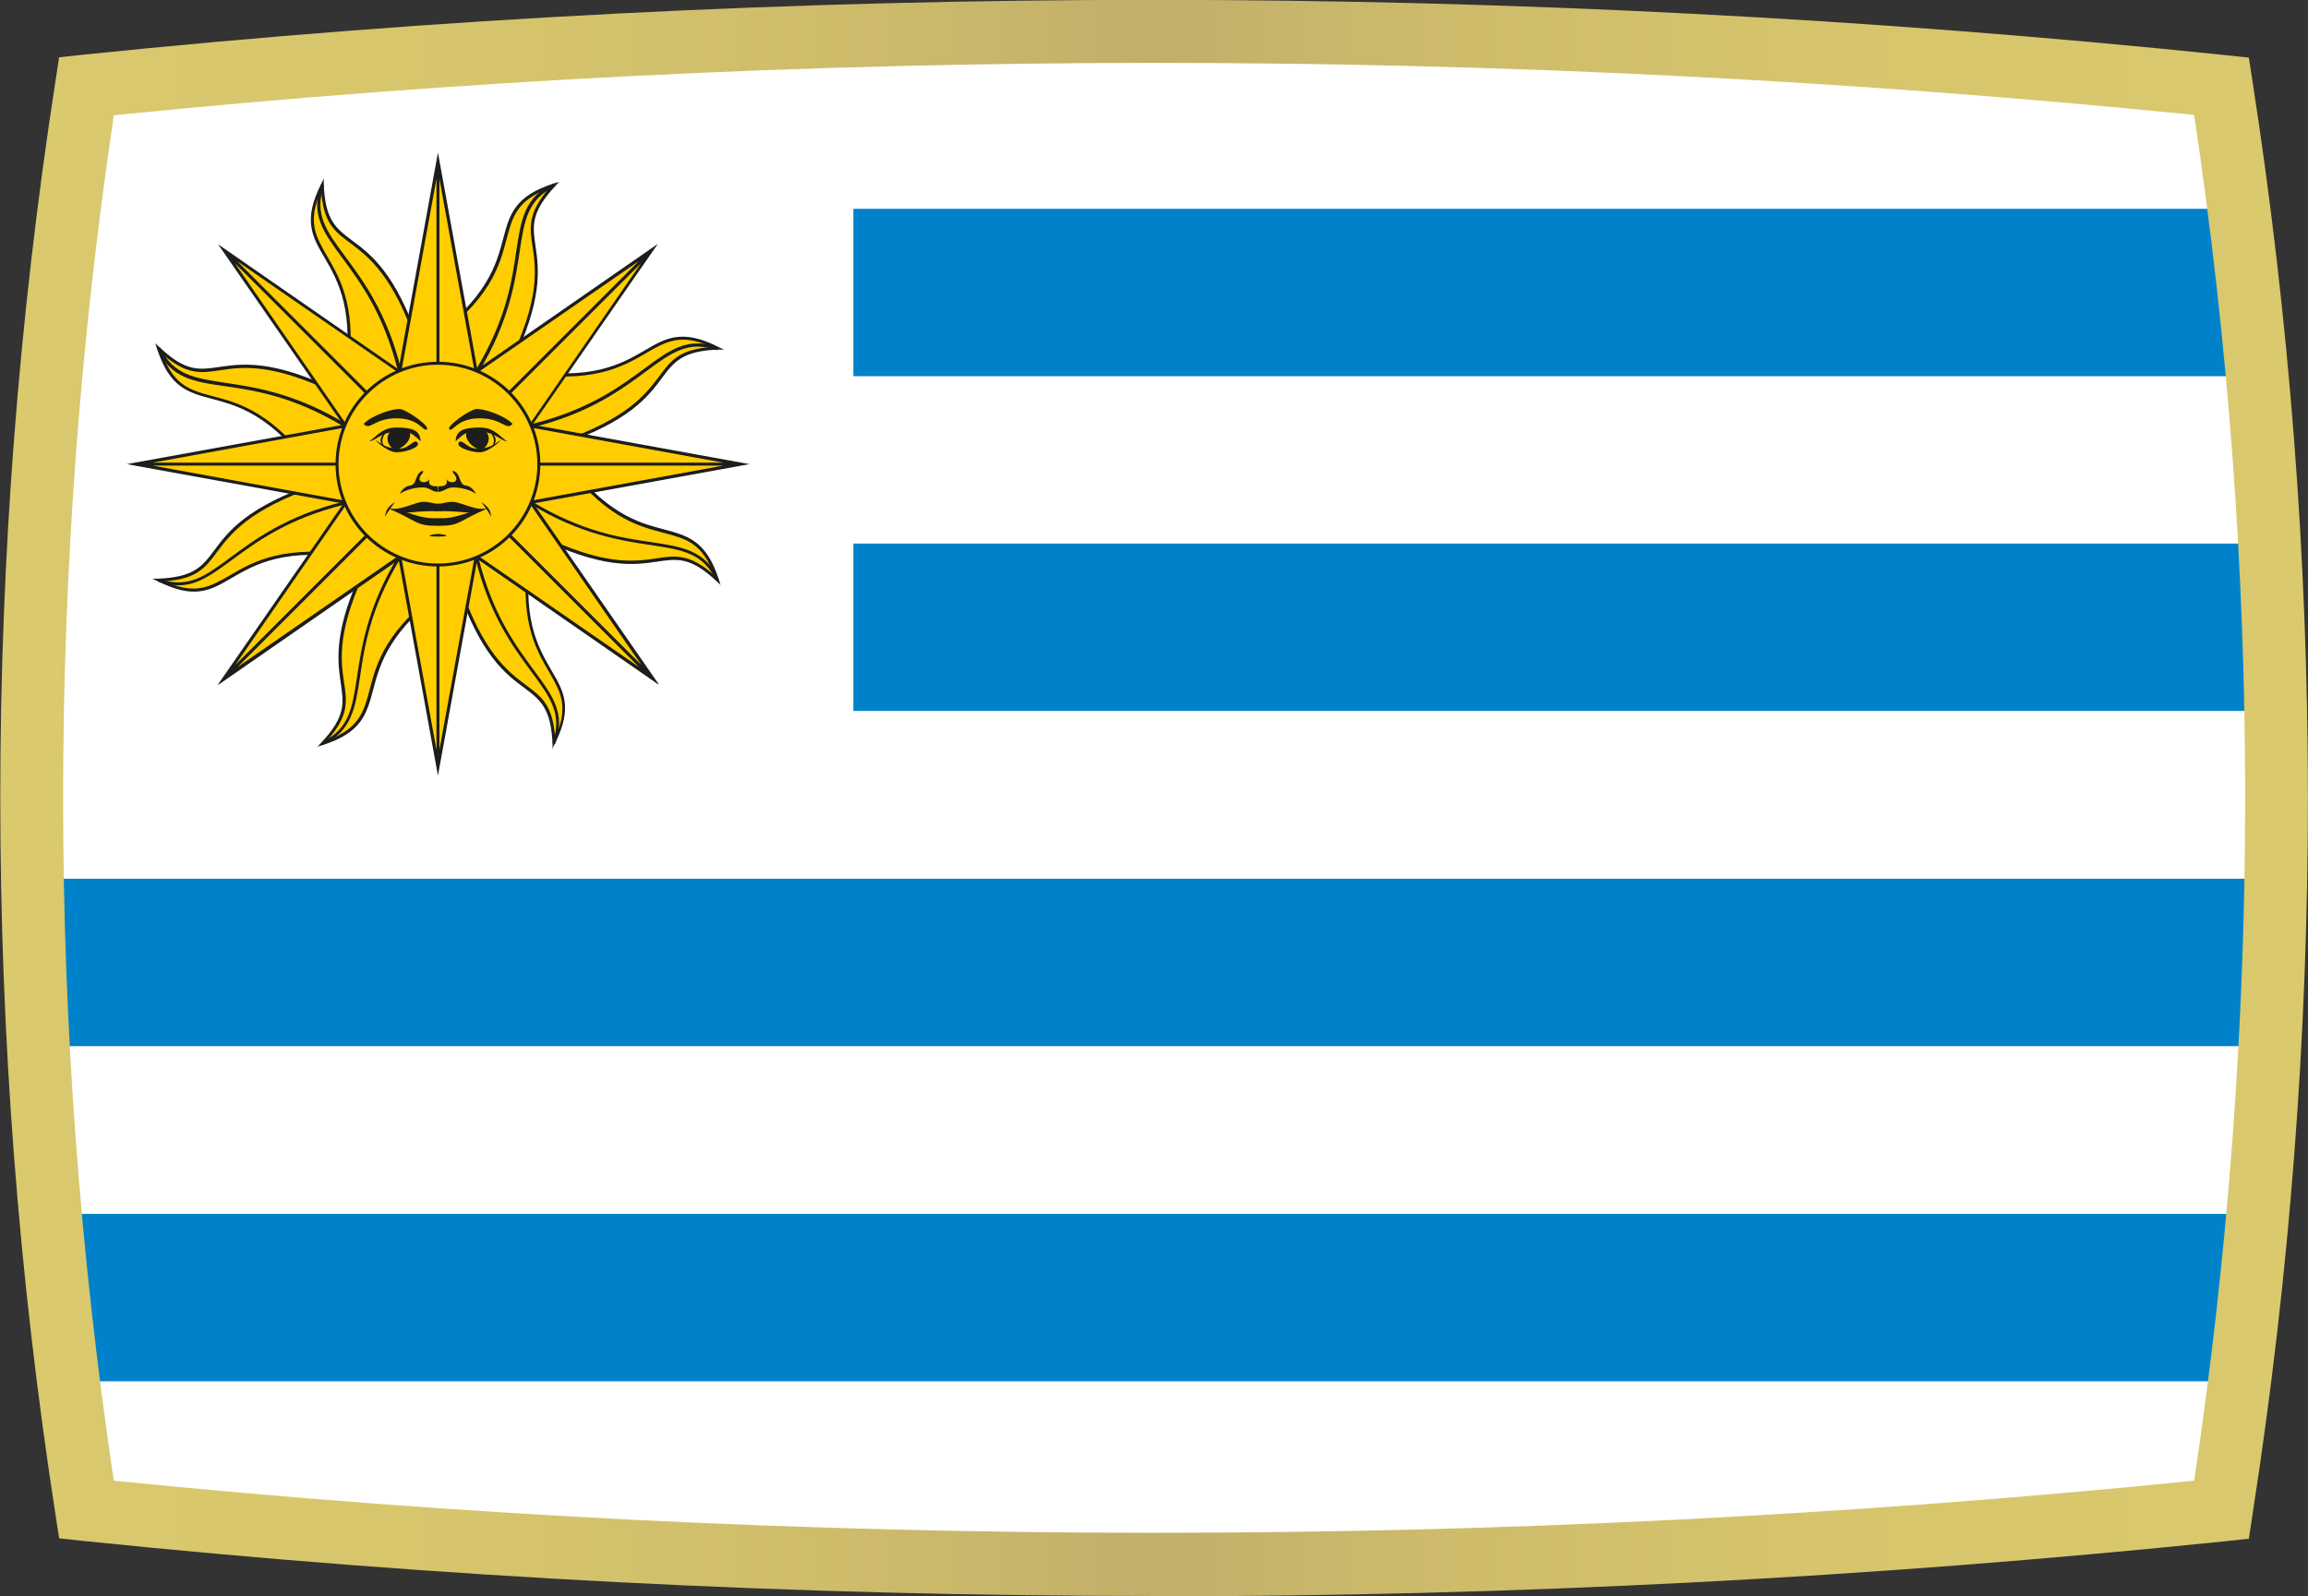 <svg id="Layer_2" xmlns="http://www.w3.org/2000/svg" xmlns:xlink="http://www.w3.org/1999/xlink" viewBox="0 0 62.45 43.19"><rect x="0" y="0" width="62.45" height="43.19" fill="#333333" stroke="none"/><defs><style>.cls-1{fill:none;}.cls-2{clip-path:url(#clippath);}.cls-3{fill:#0082ca;}.cls-4{fill:#fff;}.cls-5{fill:#ffcd00;}.cls-6{fill:#c7c6bd;}.cls-7{fill:#1d1d1b;}.cls-8{fill:url(#Dégradé_sans_nom_3);}</style><clipPath id="clippath"><path class="cls-1" d="M59.44,40.22v.08c-3.61,.37-7.22,.67-10.83,.91-1.2,.08-2.41,.15-3.61,.21-4.81,.25-9.63,.37-14.46,.37s-9.64-.12-14.46-.37c-1.2-.06-2.41-.13-3.61-.21-3.61-.23-7.22-.54-10.82-.91-.56-3.59-.95-7.2-1.2-10.81-.08-1.21-.15-2.41-.19-3.62-.06-1.61-.09-3.22-.09-4.83s.03-3.22,.09-4.83c.05-1.21,.11-2.41,.19-3.62,.24-3.61,.64-7.22,1.2-10.81C20.86-.21,40.22-.21,59.43,1.78c1.98,12.74,1.98,25.7,.01,38.44Z"></path></clipPath><linearGradient id="Dégradé_sans_nom_3" x1="0" y1="21.6" x2="62.45" y2="21.6" gradientUnits="userSpaceOnUse"><stop offset="0" stop-color="#dac96d"></stop><stop offset=".21" stop-color="#d6c56c"></stop><stop offset=".38" stop-color="#cdbb6b"></stop><stop offset=".5" stop-color="#c1af6a"></stop><stop offset=".62" stop-color="#cdbb6b"></stop><stop offset=".79" stop-color="#d6c56c"></stop><stop offset="1" stop-color="#dac96d"></stop></linearGradient></defs><g id="Background"><g><g class="cls-2"><g><path class="cls-1" d="M-3.02-.93V43.01H62.89V-.93H-3.02ZM59.44,40.22v.08c-3.61,.37-7.22,.67-10.83,.91-1.2,.08-2.41,.15-3.61,.21-4.81,.25-9.63,.37-14.46,.37s-9.64-.12-14.46-.37c-1.2-.06-2.41-.13-3.61-.21-3.61-.23-7.22-.54-10.82-.91-.56-3.59-.95-7.2-1.2-10.81-.08-1.21-.15-2.41-.19-3.62-.06-1.61-.09-3.22-.09-4.83s.03-3.22,.09-4.83c.05-1.21,.11-2.41,.19-3.62,.24-3.61,.64-7.22,1.2-10.81C20.86-.21,40.22-.21,59.43,1.78c1.98,12.74,1.98,25.7,.01,38.44Z"></path><path class="cls-6" d="M.26,25.86c.05,1.21,.11,2.41,.19,3.62-.08-1.21-.15-2.41-.19-3.62Z"></path><path class="cls-6" d="M.26,16.21c.05-1.21,.11-2.41,.19-3.62-.08,1.21-.15,2.41-.19,3.62Z"></path></g><g><rect class="cls-4" x="-1.69" y="0" width="65.61" height="43.74"></rect><path class="cls-7" d="M63.93,43.76H-1.7V0H63.93V43.76Zm-65.61-.02H63.91V.02H-1.68V43.74Z"></path></g><g><rect class="cls-4" x=".41" y="1.12" width="61.17" height="40.78"></rect><path class="cls-5" d="M11.85,12.56l.24,3.32c-3.07,2.22-1.2,3.53-3.37,4.24,1.45-1.55-.44-1.53,1.21-4.87"></path><path class="cls-7" d="M8.58,20.22l.11-.12c.67-.71,.61-1.07,.53-1.62-.09-.61-.21-1.46,.67-3.24l.08,.04c-.87,1.76-.75,2.59-.66,3.19,.08,.52,.13,.9-.45,1.56,.86-.32,.98-.76,1.14-1.36,.19-.73,.43-1.64,2.05-2.81l-.23-3.3h.08s.24,3.34,.24,3.34h-.02c-1.61,1.18-1.84,2.07-2.03,2.79-.17,.63-.3,1.13-1.35,1.47l-.16,.05Z"></path><path class="cls-7" d="M8.74,20.17l-.04-.08c.75-.36,.83-.92,.96-1.77,.12-.8,.28-1.89,1.11-3.26l.07,.04c-.82,1.36-.98,2.39-1.1,3.23-.13,.84-.22,1.45-1.01,1.83"></path><path class="cls-5" d="M11.85,12.56l-.24-3.32c3.07-2.22,1.2-3.53,3.37-4.25-1.45,1.55,.44,1.53-1.21,4.87"></path><path class="cls-7" d="M11.81,12.57l-.24-3.34h.02c1.61-1.18,1.84-2.07,2.03-2.79,.17-.63,.3-1.13,1.35-1.47l.16-.05-.11,.12c-.66,.71-.61,1.07-.53,1.62,.09,.61,.21,1.46-.67,3.24l-.07-.04c.87-1.76,.75-2.59,.66-3.19-.08-.52-.13-.9,.44-1.57-.86,.32-.98,.76-1.14,1.36-.19,.73-.43,1.64-2.05,2.81l.23,3.3h-.08Z"></path><path class="cls-7" d="M12.94,10.06l-.07-.04c.82-1.36,.98-2.39,1.1-3.23,.13-.85,.22-1.46,1.01-1.83l.04,.08c-.75,.36-.83,.92-.96,1.77-.12,.8-.28,1.89-1.11,3.26"></path><path class="cls-5" d="M11.85,12.56l-3.32,.24c-2.22-3.07-3.53-1.2-4.24-3.37,1.55,1.45,1.53-.44,4.87,1.21"></path><path class="cls-7" d="M8.51,12.84v-.02c-1.18-1.61-2.07-1.84-2.79-2.03-.63-.17-1.13-.3-1.47-1.35l-.05-.15,.12,.11c.71,.67,1.07,.61,1.62,.53,.61-.09,1.46-.21,3.24,.67l-.04,.08c-1.76-.87-2.59-.75-3.19-.66-.52,.08-.9,.13-1.56-.44,.32,.86,.76,.98,1.36,1.14,.73,.19,1.64,.43,2.81,2.05l3.3-.23v.08s-3.34,.24-3.34,.24Z"></path><path class="cls-7" d="M9.31,11.55c-1.36-.82-2.39-.98-3.23-1.1-.85-.12-1.46-.22-1.83-1.01l.08-.04c.36,.75,.92,.83,1.77,.96,.8,.12,1.89,.28,3.26,1.11l-.04,.07Z"></path><path class="cls-5" d="M11.85,12.56l3.32-.24c2.22,3.07,3.53,1.2,4.24,3.37-1.55-1.45-1.53,.44-4.87-1.21"></path><path class="cls-7" d="M19.51,15.84l-.12-.11c-.71-.67-1.07-.61-1.62-.53-.61,.09-1.46,.21-3.24-.67l.04-.08c1.76,.87,2.59,.75,3.19,.66,.52-.08,.9-.13,1.56,.45-.32-.87-.76-.98-1.36-1.14-.73-.19-1.64-.43-2.81-2.05l-3.3,.23v-.08s3.34-.24,3.34-.24v.02c1.18,1.61,2.07,1.84,2.79,2.03,.63,.17,1.13,.3,1.47,1.35l.05,.16Z"></path><path class="cls-7" d="M19.38,15.71c-.36-.75-.92-.83-1.77-.96-.8-.12-1.89-.28-3.26-1.11l.04-.07c1.36,.82,2.39,.98,3.23,1.1,.85,.13,1.46,.22,1.83,1.01l-.08,.04Z"></path><path class="cls-5" d="M11.85,12.56l-2.18,2.52c-3.74-.6-3.34,1.65-5.38,.62,2.12-.07,.77-1.39,4.3-2.59"></path><path class="cls-7" d="M5.24,16.01c-.26,0-.57-.08-.97-.28l-.15-.07h.16c.97-.04,1.19-.33,1.52-.77,.37-.5,.88-1.18,2.77-1.82l.03,.08c-1.86,.63-2.36,1.3-2.73,1.79-.31,.42-.54,.73-1.42,.79,.84,.38,1.23,.15,1.77-.16,.65-.38,1.46-.85,3.44-.54l2.17-2.5,.06,.06-2.2,2.53h-.02c-1.96-.32-2.76,.15-3.4,.52-.34,.2-.63,.37-1.02,.37"></path><path class="cls-7" d="M4.83,15.84c-.17,0-.35-.03-.56-.1l.03-.08c.78,.28,1.24-.06,1.93-.57,.65-.48,1.53-1.14,3.09-1.52l.02,.08c-1.54,.38-2.38,1-3.06,1.5-.52,.38-.93,.69-1.45,.69"></path><path class="cls-5" d="M11.85,12.56l2.18-2.52c3.74,.6,3.34-1.65,5.38-.62-2.12,.07-.77,1.39-4.3,2.59"></path><path class="cls-7" d="M11.89,12.59l-.06-.06,2.2-2.53h.02c1.96,.32,2.76-.15,3.4-.52,.56-.33,1.01-.59,1.99-.09l.15,.07h-.16c-.97,.04-1.19,.33-1.52,.77-.37,.5-.88,1.18-2.77,1.82l-.03-.08c1.86-.63,2.36-1.3,2.73-1.79,.31-.42,.54-.73,1.42-.79-.84-.38-1.23-.15-1.77,.16-.65,.38-1.46,.85-3.44,.54l-2.17,2.5Z"></path><path class="cls-7" d="M14.39,11.56l-.02-.08c1.54-.38,2.38-1,3.06-1.5,.69-.51,1.18-.88,2.01-.58l-.03,.08c-.78-.28-1.24,.06-1.93,.57-.65,.48-1.53,1.14-3.09,1.52"></path><path class="cls-5" d="M11.85,12.56l-2.52-2.18c.6-3.74-1.65-3.34-.62-5.39,.07,2.12,1.39,.77,2.59,4.3"></path><path class="cls-7" d="M11.83,12.59l-2.53-2.2v-.02c.32-1.96-.15-2.76-.52-3.4-.33-.56-.59-1.01-.09-1.99l.07-.15v.16c.04,.97,.33,1.19,.77,1.52,.5,.37,1.18,.88,1.82,2.77l-.08,.03c-.63-1.86-1.3-2.36-1.79-2.73-.42-.31-.73-.54-.79-1.42-.38,.84-.15,1.23,.16,1.77,.38,.65,.85,1.46,.54,3.44l2.5,2.17-.06,.06Z"></path><path class="cls-7" d="M10.77,10.05c-.38-1.54-1-2.38-1.5-3.06-.51-.69-.88-1.18-.58-2.01l.08,.03c-.28,.78,.06,1.24,.57,1.93,.48,.65,1.14,1.53,1.52,3.09l-.08,.02Z"></path><path class="cls-5" d="M11.85,12.56l2.52,2.18c-.6,3.74,1.65,3.34,.62,5.38-.07-2.12-1.39-.77-2.59-4.3"></path><path class="cls-7" d="M14.95,20.29v-.16c-.04-.97-.33-1.19-.77-1.52-.5-.37-1.18-.88-1.82-2.77l.08-.03c.63,1.86,1.3,2.36,1.79,2.73,.42,.31,.73,.54,.79,1.42,.38-.84,.15-1.23-.16-1.77-.38-.65-.85-1.46-.54-3.44l-2.5-2.17,.05-.06,2.53,2.2v.02c-.32,1.96,.15,2.76,.52,3.4,.33,.56,.59,1.01,.09,1.99l-.07,.14Z"></path><path class="cls-7" d="M15.03,20.14l-.08-.03c.28-.78-.06-1.24-.57-1.93-.48-.65-1.14-1.53-1.52-3.09l.08-.02c.38,1.54,1,2.38,1.5,3.06,.51,.69,.88,1.18,.58,2.01"></path><polyline class="cls-5" points="11.85 12.56 13.34 12.56 11.85 20.75 10.37 12.56 11.85 12.56 11.85 20.75"></polyline><path class="cls-7" d="M11.85,20.99l-1.54-8.47h3.08l-1.54,8.47Zm.04-8.38v7.68l1.4-7.68h-1.4Zm-1.48,0l1.4,7.68v-7.68h-1.4Z"></path><polyline class="cls-5" points="11.85 12.56 10.37 12.56 11.85 4.37 13.34 12.56 11.85 12.56 11.85 4.37"></polyline><path class="cls-7" d="M13.39,12.6h-3.08l1.54-8.47,1.54,8.47Zm-1.5-.08h1.4l-1.4-7.68v7.68Zm-1.48,0h1.4V4.84l-1.4,7.68Z"></path><polyline class="cls-5" points="11.85 12.56 11.85 14.05 3.67 12.56 11.85 11.07 11.85 12.56 3.67 12.56"></polyline><path class="cls-7" d="M11.9,14.1l-8.47-1.54,8.47-1.54v3.08Zm-7.77-1.5l7.68,1.4v-1.4H4.13Zm0-.08h7.68v-1.4l-7.68,1.4Z"></path><polyline class="cls-5" points="11.85 12.56 11.85 11.07 20.04 12.56 11.85 14.05 11.85 12.56 20.04 12.56"></polyline><path class="cls-7" d="M11.81,14.1v-3.08l8.47,1.54-8.47,1.54Zm.08-1.5v1.4l7.68-1.4h-7.68Zm0-.08h7.68l-7.68-1.4v1.4Z"></path><polyline class="cls-5" points="11.85 12.56 12.91 13.62 6.06 18.35 10.8 11.51 11.85 12.56 6.06 18.35"></polyline><path class="cls-7" d="M5.9,18.52l4.9-7.07,2.18,2.18-7.07,4.9Zm5.96-5.9l-5.43,5.43,6.42-4.44-.99-.99Zm-1.05-1.05l-4.44,6.42,5.43-5.43-.99-.99Z"></path><polyline class="cls-5" points="11.85 12.56 10.8 11.51 17.65 6.77 12.91 13.62 11.85 12.56 17.65 6.77"></polyline><path class="cls-7" d="M12.91,13.68l-1.12-1.12-1.06-1.06,7.07-4.9-4.9,7.07Zm-1-1.12l.99,.99,4.44-6.42-5.43,5.43Zm-1.05-1.05l.99,.99,5.43-5.43-6.42,4.44Z"></path><polyline class="cls-5" points="11.85 12.56 10.8 13.62 6.06 6.77 12.91 11.51 11.85 12.56 6.06 6.77"></polyline><path class="cls-7" d="M10.8,13.68L5.9,6.61l7.07,4.9-2.18,2.18ZM6.36,7.13l4.44,6.42,.99-.99L6.36,7.13Zm.06-.06l5.43,5.43,.99-.99L6.42,7.07Z"></path><polyline class="cls-5" points="11.85 12.56 12.91 11.51 17.65 18.35 10.8 13.62 11.85 12.56 17.65 18.35"></polyline><path class="cls-7" d="M17.81,18.52l-7.07-4.9,2.18-2.18,4.9,7.07Zm-6.94-4.91l6.42,4.44-5.43-5.43-.99,.99Zm1.05-1.05l5.43,5.43-4.44-6.42-.99,.99Z"></path><path class="cls-5" d="M11.85,9.83c1.51,0,2.73,1.22,2.73,2.73s-1.22,2.73-2.73,2.73-2.73-1.22-2.73-2.73,1.22-2.73,2.73-2.73"></path><path class="cls-7" d="M11.85,15.33c-1.53,0-2.77-1.24-2.77-2.77s1.24-2.77,2.77-2.77,2.77,1.24,2.77,2.77-1.24,2.77-2.77,2.77m0-5.46c-1.48,0-2.69,1.21-2.69,2.69s1.21,2.69,2.69,2.69,2.69-1.21,2.69-2.69-1.21-2.69-2.69-2.69"></path><path class="cls-7" d="M13.87,11.47c-.17,.2-.27-.15-.89-.15s-.72,.37-.82,.3c-.1-.07,.52-.52,.72-.55,.2-.02,.77,.17,.99,.4"></path><path class="cls-7" d="M13.15,11.69c.17,.15,.02,.47-.15,.47s-.5-.3-.35-.5"></path><path class="cls-7" d="M12.33,11.92c.02-.3,.27-.35,.67-.35s.57,.3,.72,.37c-.17,0-.32-.25-.72-.25s-.4,0-.67,.25"></path><path class="cls-7" d="M12.4,11.99c.1-.15,.22,.15,.5,.15s.42-.07,.6-.2c.17-.12-.25,.3-.52,.3s-.64-.15-.57-.25"></path><path class="cls-7" d="M13.24,12.14c.32-.17,.12-.42,0-.47,.05,.05,.25,.3,0,.47"></path><path class="cls-7" d="M11.85,13.63c.15,0,.2-.05,.4-.05s.67,.27,.94,.17c-.57,.22-.35,.08-1.34,.08h-.12"></path><path class="cls-7" d="M13.29,13.98c-.1-.17-.07-.12-.27-.4,.2,.15,.25,.22,.27,.4"></path><path class="cls-7" d="M11.85,14.23c.62,0,.52-.12,1.34-.47-.6,.07-.72,.27-1.34,.27h-.12"></path><path class="cls-7" d="M11.85,13.31c.17,0,.22-.12,.42-.12s.47,.07,.6,.17c.02,.03-.07-.2-.27-.22-.2-.03-.12-.35-.35-.4,0,.1,.07,.07,.1,.22,0,.12-.22,.12-.27,0,.05,.2-.1,.2-.22,.2"></path><path class="cls-7" d="M9.84,11.47c.17,.2,.27-.15,.89-.15s.72,.37,.82,.3c.1-.07-.52-.52-.72-.55-.2-.02-.77,.17-.99,.4"></path><path class="cls-7" d="M10.56,11.69c-.17,.15-.02,.47,.15,.47s.5-.3,.35-.5"></path><path class="cls-7" d="M11.38,11.92c-.02-.3-.27-.35-.67-.35s-.57,.3-.72,.37c.17,0,.32-.25,.72-.25s.4,0,.67,.25"></path><path class="cls-7" d="M11.31,11.99c-.1-.15-.22,.15-.5,.15s-.42-.07-.6-.2c-.17-.12,.25,.3,.52,.3s.65-.15,.57-.25"></path><path class="cls-7" d="M10.47,12.14c-.32-.17-.12-.42,0-.47-.05,.05-.25,.3,0,.47"></path><path class="cls-7" d="M11.85,13.63c-.15,0-.2-.05-.4-.05s-.67,.27-.94,.17c.57,.22,.35,.08,1.34,.08h.12"></path><path class="cls-7" d="M10.42,13.98c.1-.17,.07-.12,.27-.4-.2,.15-.25,.22-.27,.4"></path><path class="cls-7" d="M11.85,14.23c-.62,0-.52-.12-1.34-.47,.6,.07,.72,.27,1.34,.27h.12"></path><path class="cls-7" d="M11.85,13.31c-.17,0-.22-.12-.42-.12s-.47,.07-.6,.17c-.03,.03,.07-.2,.27-.22,.2-.03,.12-.35,.35-.4,0,.1-.07,.07-.1,.22,0,.12,.22,.12,.27,0-.05,.2,.1,.2,.22,.2"></path><path class="cls-7" d="M11.85,14.45c-.12,0-.45,.07,0,.07s.12-.07,0-.07"></path><rect class="cls-3" x=".41" y="32.85" width="61.17" height="4.53"></rect><rect class="cls-3" x=".41" y="23.78" width="61.17" height="4.53"></rect><rect class="cls-3" x="23.09" y="14.71" width="38.49" height="4.53"></rect><rect class="cls-3" x="23.09" y="5.65" width="38.49" height="4.53"></rect></g></g><path class="cls-8" d="M31.23,43.19c-9.68,0-19.36-.5-28.98-1.49l-.65-.07-.1-.65c-1.99-12.87-1.99-25.91,0-38.78l.1-.65,.65-.07C21.48-.5,40.98-.5,60.2,1.49l.65,.07,.1,.65c1.99,12.84,2,25.86,.01,38.7l-.11,.73-.65,.07c-9.61,.99-19.3,1.49-28.98,1.49Zm-28.15-3.12c18.68,1.88,37.61,1.88,56.29,0,1.84-12.27,1.84-24.69,0-36.96C40.69,1.23,21.76,1.23,3.08,3.12c-1.83,12.26-1.83,24.69,0,36.96Z"></path></g></g></svg>